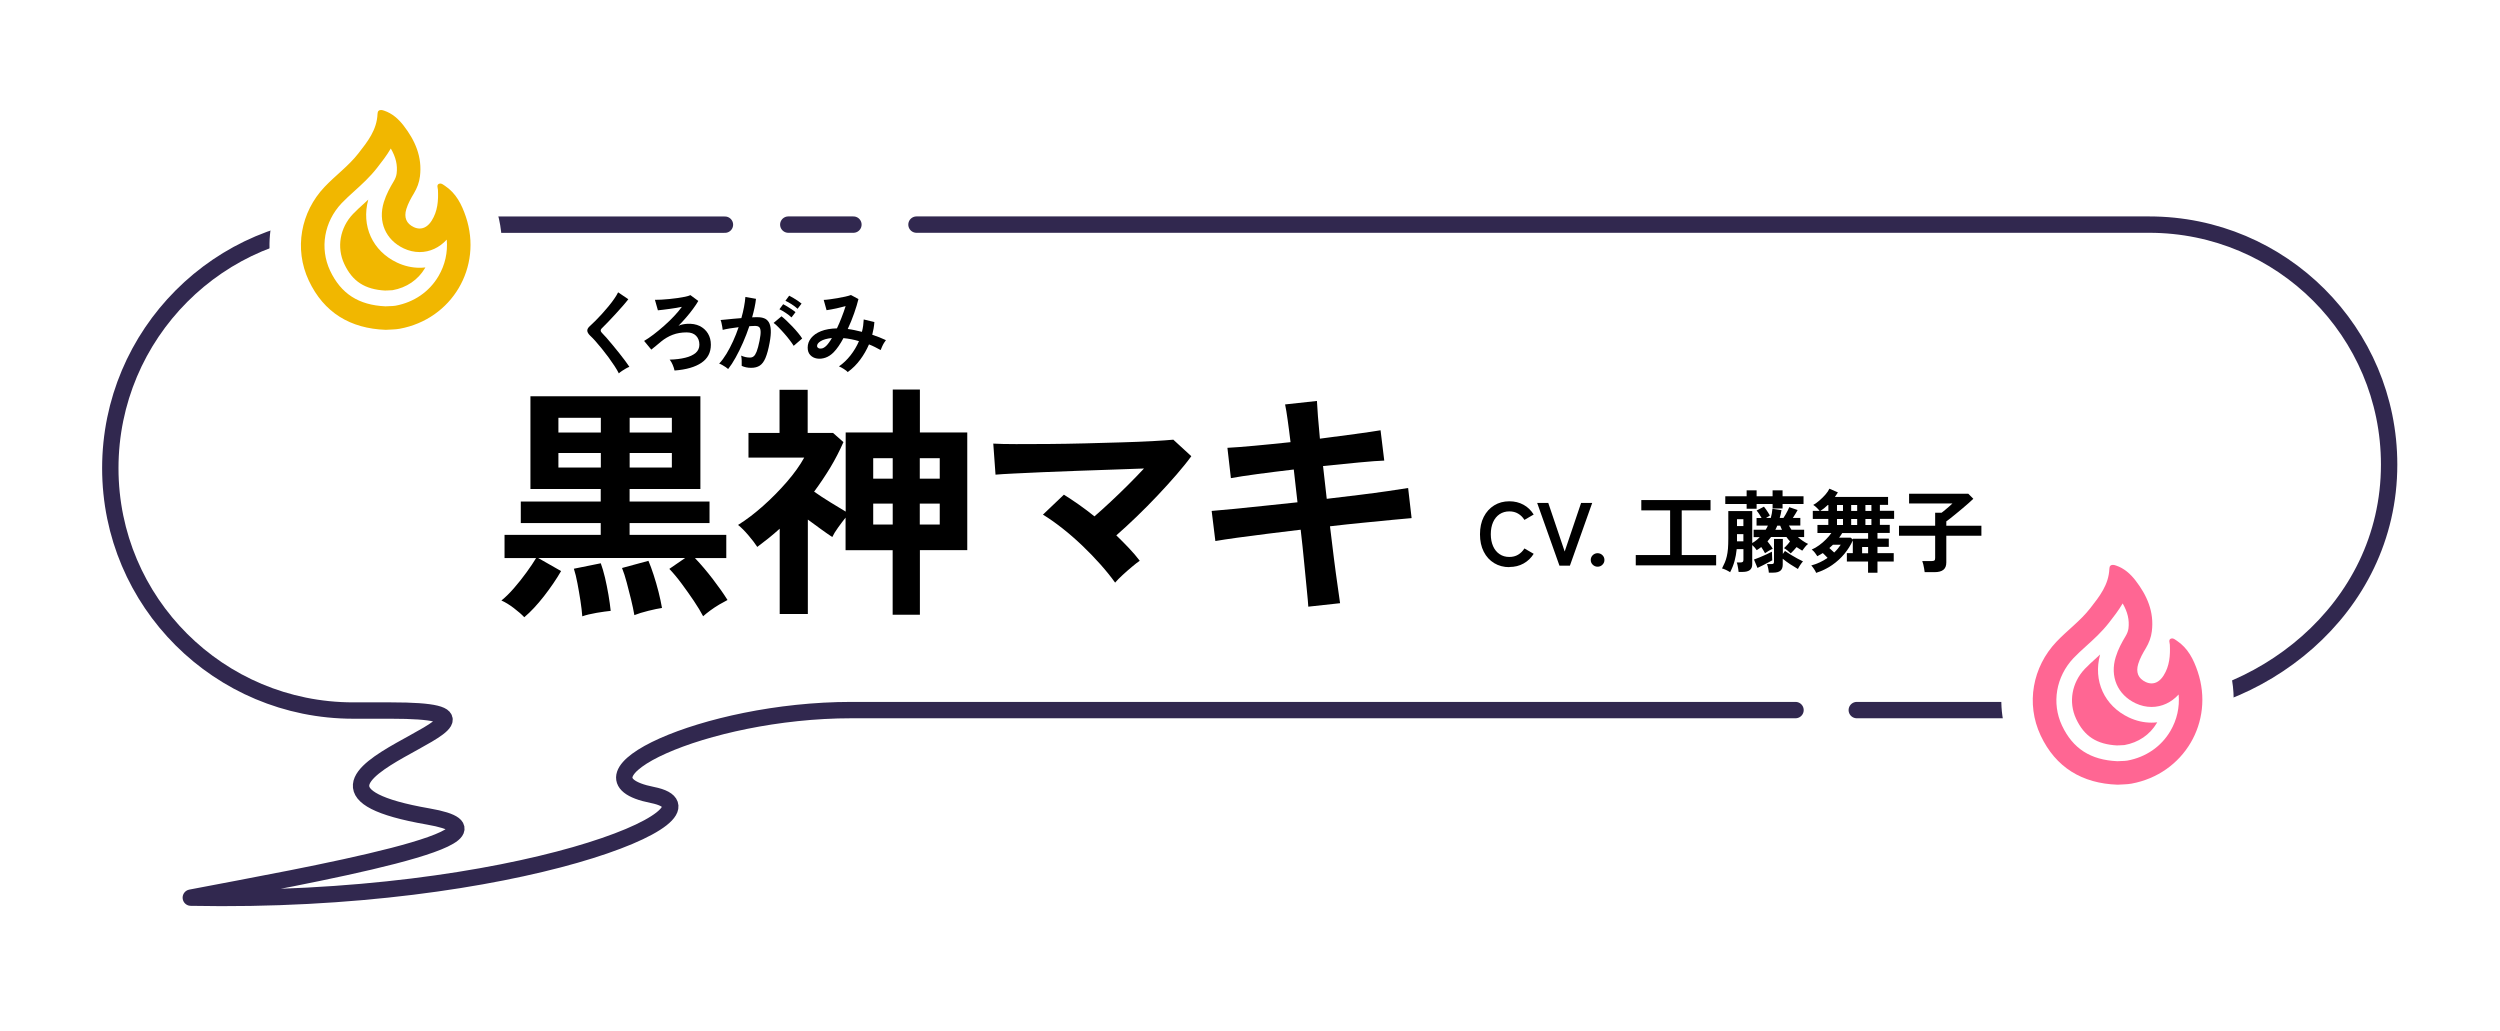 <?xml version="1.0" encoding="UTF-8"?>
<svg id="_レイヤー_2" data-name="レイヤー 2" xmlns="http://www.w3.org/2000/svg" xmlns:xlink="http://www.w3.org/1999/xlink" viewBox="0 0 446 184">
  <defs>
    <style>
      .cls-1, .cls-2, .cls-3, .cls-4, .cls-5, .cls-6 {
        stroke-width: 0px;
      }

      .cls-1, .cls-7 {
        fill: none;
      }

      .cls-2 {
        fill: #ff6693;
      }

      .cls-8 {
        filter: url(#drop-shadow-2);
      }

      .cls-9 {
        filter: url(#drop-shadow-3);
      }

      .cls-3 {
        fill: #000;
      }

      .cls-7 {
        stroke: #31284f;
        stroke-linecap: round;
        stroke-linejoin: round;
        stroke-width: 2.92px;
      }

      .cls-4 {
        fill: #f1b700;
      }

      .cls-5 {
        filter: url(#drop-shadow-1);
      }

      .cls-5, .cls-6 {
        fill: #fff;
      }
    </style>
    <filter id="drop-shadow-1" filterUnits="userSpaceOnUse">
      <feOffset dx="0" dy="0"/>
      <feGaussianBlur result="blur" stdDeviation="3"/>
      <feFlood flood-color="#000" flood-opacity=".16"/>
      <feComposite in2="blur" operator="in"/>
      <feComposite in="SourceGraphic"/>
    </filter>
    <filter id="drop-shadow-2" filterUnits="userSpaceOnUse">
      <feOffset dx="0" dy="0"/>
      <feGaussianBlur result="blur-2" stdDeviation="4.2"/>
      <feFlood flood-color="#040000" flood-opacity=".2"/>
      <feComposite in2="blur-2" operator="in"/>
      <feComposite in="SourceGraphic"/>
    </filter>
    <filter id="drop-shadow-3" filterUnits="userSpaceOnUse">
      <feOffset dx="0" dy="0"/>
      <feGaussianBlur result="blur-3" stdDeviation="4.2"/>
      <feFlood flood-color="#040000" flood-opacity=".2"/>
      <feComposite in2="blur-3" operator="in"/>
      <feComposite in="SourceGraphic"/>
    </filter>
  </defs>
  <g id="_レイヤー_1-2" data-name="レイヤー 1">
    <g>
      <g>
        <path class="cls-5" d="M39.58,169.96c21.11,0,42.21-2.29,59.41-6.44,15.15-3.66,29.32-8.47,30.33-18.79.16-1.61-.03-3.37-.67-5.08,5.87-1.69,13.97-3.21,23.02-3.21h228.77c13.74,0,27.64-5.33,38.15-14.62,11.57-10.23,17.94-24.14,17.94-39.17,0-29.12-23.69-52.81-52.81-52.81H62.81c-29.41,0-53.34,23.97-53.34,53.44,0,26.66,19.73,48.8,45.37,52.65-.63,1.78-.85,3.77-.48,5.98.22,1.32.62,2.5,1.17,3.57-6.83,1.43-13.86,2.76-18.26,3.59-1.88.36-3.67.69-5.32,1.01-5.03.96-8.51,5.57-8.08,10.67.43,5.1,4.65,9.05,9.77,9.15,2,.04,3.98.06,5.94.06h0Z"/>
        <g>
          <path class="cls-7" d="M320.32,126.68c-27.76,0-161.02,0-168.44,0-26.24,0-51.52,11.97-35.51,15.14,15,2.97-24.24,19.47-82.33,18.32,20.48-3.93,61.69-11.12,42.35-14.48-36.63-6.37,25.5-18.9-6.68-18.9-6.52,0-6.69,0-6.69,0-23.94,0-43.34-19.31-43.34-43.24s19.41-43.44,43.34-43.44h66.31"/>
          <path class="cls-7" d="M163.5,40.07h219.91c23.64,0,42.81,19.17,42.81,42.81h0c0,26.09-23.47,43.8-46.09,43.8-1.28,0-28.8,0-48.88,0"/>
          <line class="cls-7" x1="140.63" y1="40.07" x2="152.25" y2="40.07"/>
        </g>
        <g class="cls-8">
          <path class="cls-6" d="M68.61,64.44c-8.49-.3-15.09-4.56-18.59-12-3.61-7.68-2.11-16.68,3.81-22.94.93-.98,1.86-1.82,2.77-2.64,1.11-1.01,2.17-1.96,2.93-2.94,1.38-1.77,2.19-2.86,2.23-3.82.13-3.46,2.79-6.07,6.19-6.07.77,0,1.54.13,2.36.41,2.34.78,4.39,2.3,6.11,4.52,2.15,2.77,3.46,5.57,3.96,8.45,1.02.32,1.74.82,2.08,1.06,3.61,2.41,5.12,5.96,5.95,8.41,1.96,5.82,1.32,12.14-1.75,17.34-3.07,5.21-8.3,8.83-14.36,9.93-.96.18-1.82.21-2.5.24-.21,0-.87.04-1,.04-.07,0-.13,0-.2,0Z"/>
          <path class="cls-4" d="M69.71,26.48c.91,1.55,1.24,2.98,1.05,4.47-.06.45-.22.9-.51,1.38-.66,1.1-1.33,2.31-1.77,3.72-1.08,3.5.31,6.74,3.55,8.27.92.43,1.87.65,2.84.65,1.83,0,3.53-.8,4.83-2.22.2,2.27-.3,4.52-1.47,6.51-1.65,2.8-4.38,4.67-7.68,5.28-.27.05-.67.07-1.12.08-.22,0-.44.02-.66.03-4.8-.22-7.94-2.25-9.88-6.36-1.88-4.01-1.07-8.73,2.06-12.04.67-.71,1.43-1.39,2.23-2.12,1.37-1.24,2.8-2.53,4.08-4.17l.07-.09c.78-1,1.65-2.11,2.39-3.38M67.94,19.63c-.33,0-.57.17-.59.69-.11,2.85-1.76,4.93-3.41,7.04-1.76,2.26-4.09,3.93-6.04,5.99-4.24,4.47-5.48,11.02-2.81,16.71,2.69,5.72,7.42,8.56,13.72,8.78.85-.06,1.67-.04,2.49-.19,9.33-1.71,14.83-10.99,11.81-19.98-.73-2.17-1.73-4.19-3.73-5.52-.26-.17-.54-.41-.84-.41-.08,0-.16.02-.24.05-.45.22-.19.72-.17,1.08.09,1.93-.05,3.81-1.12,5.5-.59.93-1.33,1.4-2.14,1.4-.34,0-.69-.08-1.05-.25-1.33-.63-1.79-1.72-1.33-3.23.31-1,.82-1.91,1.36-2.81.56-.94.94-1.93,1.07-3.02.43-3.48-.87-6.41-2.93-9.07-.91-1.17-2.01-2.16-3.47-2.65-.2-.07-.4-.12-.58-.12h0Z"/>
          <path class="cls-4" d="M68.76,51.84c-3.67-.2-5.88-1.63-7.34-4.75-1.39-2.96-.78-6.46,1.56-8.92.6-.63,1.32-1.28,2.08-1.97.21-.19.43-.39.64-.59-1.28,4.69.75,9.17,5.14,11.24,1.3.61,2.65.92,4.03.92.34,0,.68-.02,1.02-.06-.02.04-.05.08-.07.12-1.23,2.09-3.28,3.49-5.78,3.94-.23.03-.48.03-.73.04-.18,0-.37.02-.55.02Z"/>
        </g>
        <g>
          <g>
            <g>
              <path class="cls-3" d="M93.54,110.12c-.47-.5-1.1-1.05-1.89-1.65-.79-.6-1.53-1.05-2.2-1.34.7-.56,1.45-1.29,2.24-2.2.79-.91,1.54-1.85,2.24-2.82.7-.97,1.28-1.82,1.71-2.55h-5.63v-4.14h17.16v-2.11h-14.26v-3.83h14.26v-2.24h-12.54v-16.54h30.32v16.54h-12.63v2.24h14.26v3.83h-14.26v2.11h17.25v4.14h-5.59c1.09,1.14,2.16,2.41,3.21,3.78,1.06,1.38,1.92,2.61,2.6,3.7-.41.21-.9.48-1.47.81-.57.34-1.12.7-1.63,1.08-.51.38-.93.72-1.25,1.01-.41-.79-.96-1.7-1.65-2.73-.69-1.03-1.42-2.05-2.18-3.08-.76-1.03-1.5-1.91-2.2-2.64l2.82-1.94h-26.22l4.09,2.33c-.85,1.47-1.87,2.96-3.06,4.49-1.19,1.52-2.35,2.77-3.5,3.74ZM99.62,77.17h7.57v-2.64h-7.57v2.64ZM99.62,83.41h7.57v-2.6h-7.57v2.6ZM103.88,109.95c-.06-.82-.17-1.75-.33-2.79-.16-1.04-.34-2.07-.53-3.08-.19-1.01-.4-1.88-.64-2.62l4.8-.97c.26.7.51,1.56.75,2.55.23,1,.44,2.02.62,3.08.18,1.06.31,2.01.4,2.86-.65.06-1.48.18-2.51.35-1.03.18-1.88.38-2.55.62ZM113.17,109.73c-.15-.85-.34-1.78-.59-2.79-.25-1.01-.51-2.02-.77-3.01s-.54-1.86-.84-2.6l4.71-1.28c.29.67.6,1.5.92,2.49s.62,2,.88,3.04c.26,1.04.47,2,.62,2.88-.62.09-1.43.26-2.44.51-1.01.25-1.84.51-2.49.77ZM112.33,77.17h7.53v-2.64h-7.53v2.64ZM112.33,83.41h7.53v-2.6h-7.53v2.6Z"/>
              <path class="cls-3" d="M159.25,109.68v-11.53h-8.4v-5.81c-.44.56-.89,1.15-1.34,1.78-.46.63-.8,1.2-1.03,1.69-.62-.41-1.3-.89-2.05-1.43-.75-.54-1.52-1.11-2.31-1.69v16.85h-5.02v-15.22c-.65.59-1.31,1.15-1.98,1.69-.68.54-1.35,1.06-2.02,1.56-.38-.59-.91-1.28-1.58-2.07s-1.29-1.41-1.85-1.85c1.47-.91,2.96-2.05,4.49-3.41s2.94-2.8,4.25-4.31c1.3-1.51,2.32-2.94,3.06-4.29h-9.94v-4.4h5.54v-7.7h5.02v7.7h4.53l1.85,1.63c-.68,1.55-1.46,3.07-2.35,4.55-.9,1.48-1.86,2.91-2.88,4.29.88.62,1.84,1.25,2.88,1.89,1.04.65,1.96,1.2,2.75,1.67v-14.12h8.4v-7.66h4.84v7.66h8.45v20.99h-8.45v11.53h-4.84ZM155.78,85.39h3.48v-3.65h-3.48v3.65ZM155.78,93.58h3.48v-3.74h-3.48v3.74ZM164.09,85.39h3.56v-3.65h-3.56v3.65ZM164.09,93.58h3.56v-3.74h-3.56v3.74Z"/>
              <path class="cls-3" d="M198.95,103.96c-.73-1.03-1.61-2.12-2.64-3.28-1.03-1.16-2.13-2.29-3.3-3.41-1.17-1.11-2.36-2.14-3.56-3.08-1.2-.94-2.33-1.73-3.39-2.38l3.74-3.56c.85.53,1.74,1.12,2.68,1.78.94.66,1.86,1.36,2.77,2.09.88-.76,1.84-1.63,2.88-2.6,1.04-.97,2.07-1.96,3.1-2.99s1.98-2.01,2.86-2.95c-1.67.06-3.54.12-5.61.2s-4.18.15-6.34.22-4.21.15-6.16.24-3.67.17-5.15.24-2.56.14-3.23.2l-.4-5.54c1,.06,2.35.09,4.07.09s3.64,0,5.76-.02,4.31-.05,6.56-.11c2.24-.06,4.4-.12,6.47-.18,2.07-.06,3.92-.13,5.54-.22,1.63-.09,2.87-.18,3.72-.26l3.21,2.95c-.7.97-1.58,2.05-2.62,3.26-1.04,1.2-2.17,2.45-3.39,3.74-1.22,1.29-2.46,2.55-3.74,3.78-1.28,1.23-2.49,2.35-3.63,3.34.79.76,1.55,1.53,2.27,2.29.72.76,1.36,1.51,1.91,2.24-.38.26-.85.63-1.41,1.1-.56.47-1.11.95-1.65,1.45-.54.5-.99.95-1.34,1.36Z"/>
              <path class="cls-3" d="M233.4,108.23c-.03-.59-.12-1.58-.26-2.97s-.31-3.03-.48-4.91c-.18-1.88-.38-3.83-.62-5.85-2.02.24-4.02.48-5.98.73-1.96.25-3.75.48-5.35.7-1.6.22-2.9.42-3.89.59l-.66-5.37c.97-.09,2.25-.21,3.85-.35,1.6-.15,3.4-.33,5.39-.55,2-.22,4.02-.43,6.07-.64l-.66-5.85c-2.26.26-4.41.54-6.47.81-2.05.28-3.64.52-4.75.73l-.62-5.41c1.17-.06,2.79-.18,4.84-.37,2.05-.19,4.2-.4,6.42-.64-.18-1.47-.34-2.78-.51-3.94-.16-1.16-.31-2.09-.46-2.79l5.68-.62c.03.67.09,1.59.18,2.75s.21,2.49.35,3.98c2.26-.29,4.36-.57,6.31-.84,1.95-.26,3.45-.48,4.51-.66l.66,5.41c-.97.03-2.46.14-4.47.33-2.01.19-4.16.4-6.45.64l.66,5.85c1.99-.23,3.93-.47,5.81-.7,1.88-.23,3.58-.46,5.1-.68,1.53-.22,2.73-.4,3.61-.55l.62,5.37c-.73.06-1.86.16-3.39.31s-3.26.32-5.21.51c-1.95.19-3.94.4-5.96.64.23,1.97.47,3.87.7,5.72.23,1.85.46,3.48.66,4.88.21,1.41.35,2.45.44,3.12l-5.68.62Z"/>
            </g>
            <g>
              <path class="cls-3" d="M110.41,66.63c-.19-.39-.45-.84-.78-1.34-.33-.5-.68-1.01-1.07-1.54-.39-.53-.79-1.04-1.19-1.54-.41-.5-.79-.95-1.14-1.35-.36-.4-.66-.72-.92-.95-.36-.35-.54-.66-.54-.94s.18-.56.53-.86c.27-.24.58-.53.94-.9.36-.36.74-.76,1.14-1.2s.78-.88,1.16-1.34c.38-.46.72-.9,1.02-1.34.3-.43.54-.82.71-1.18l1.82,1.23c-.24.32-.56.71-.97,1.18-.41.47-.85.96-1.31,1.46-.46.51-.91.99-1.35,1.44-.44.45-.81.83-1.12,1.13-.25.25-.24.51.03.78.23.24.53.55.87.94.35.39.71.82,1.1,1.3s.78.95,1.16,1.43c.38.48.73.93,1.04,1.35.31.42.55.77.74,1.05-.17.06-.38.17-.62.3-.25.14-.48.29-.71.44-.23.15-.41.3-.54.42Z"/>
              <path class="cls-3" d="M120.33,66.08c-.06-.3-.17-.63-.32-.99-.15-.36-.33-.67-.54-.93,1.06-.03,1.98-.14,2.78-.34.79-.19,1.41-.48,1.86-.86.44-.38.66-.88.66-1.47,0-.66-.2-1.19-.59-1.59-.39-.4-.96-.6-1.68-.6-.92,0-1.74.14-2.48.42s-1.44.69-2.1,1.23c-.37.31-.68.56-.91.76-.24.2-.51.42-.82.66l-1.28-1.55c.5-.29,1.06-.67,1.68-1.14.62-.47,1.24-.99,1.88-1.55s1.23-1.14,1.79-1.73c.55-.59,1.02-1.14,1.39-1.66-.3.06-.64.13-1.02.19-.38.06-.78.13-1.19.18-.41.06-.8.11-1.16.15-.36.04-.67.08-.91.1l-.53-1.87c.3,0,.67-.01,1.12-.03.45-.02.93-.06,1.43-.11.51-.05,1.01-.11,1.5-.18.49-.07.94-.15,1.34-.23.4-.08.71-.18.94-.29l1.41,1.04c-.25.43-.55.89-.93,1.4-.37.51-.78,1.02-1.23,1.54s-.91,1.02-1.38,1.5c.23-.12.49-.21.77-.26s.53-.09.77-.1c.86-.05,1.61.08,2.25.39.63.32,1.12.76,1.47,1.34.35.58.52,1.24.52,2,0,1.39-.56,2.46-1.68,3.22-1.12.76-2.71,1.22-4.78,1.38Z"/>
              <path class="cls-3" d="M129.91,65.84c-.1-.1-.25-.21-.45-.35-.2-.14-.41-.27-.62-.38-.21-.12-.39-.2-.54-.24.45-.48.88-1.06,1.3-1.75.42-.69.81-1.44,1.18-2.25s.7-1.64.99-2.5c-.54.06-1.07.14-1.58.22-.51.09-.93.17-1.26.26-.01-.14-.04-.33-.08-.56s-.09-.47-.14-.7c-.05-.23-.11-.4-.16-.5.25-.02.57-.05.96-.09s.83-.08,1.31-.13.96-.09,1.44-.12c.19-.67.35-1.33.47-1.98.12-.64.21-1.25.25-1.8l1.89.34c-.05.49-.14,1.02-.26,1.58-.12.56-.26,1.13-.43,1.72.21,0,.41-.02.58-.02.17,0,.32,0,.45,0,.43,0,.81.07,1.14.2.34.13.61.37.81.7.2.34.32.8.35,1.39.03.59-.04,1.35-.21,2.26-.21,1.15-.46,2.05-.73,2.7-.27.65-.61,1.11-1.02,1.38s-.92.4-1.55.4-1.2-.12-1.68-.35c0-.26,0-.57,0-.93-.01-.36-.04-.66-.1-.9.53.24,1.06.35,1.57.35.26,0,.48-.07.66-.22.19-.14.37-.43.54-.86.17-.43.34-1.07.51-1.91.16-.78.22-1.36.19-1.74-.03-.38-.13-.63-.3-.74-.17-.12-.38-.18-.64-.18-.3,0-.66.02-1.07.05-.33.99-.71,1.97-1.13,2.93s-.86,1.85-1.31,2.66c-.45.82-.9,1.5-1.34,2.06ZM141.58,61.68c-.17-.29-.41-.63-.71-1.02s-.62-.79-.98-1.19-.69-.77-1.02-1.1c-.33-.34-.62-.59-.86-.76l1.41-1.18c.26.19.55.45.9.78.34.33.69.68,1.06,1.06.36.38.7.76,1.01,1.14.31.37.55.7.72.98l-1.52,1.31ZM141.21,56.63c-.28-.27-.63-.54-1.05-.82-.42-.28-.79-.49-1.11-.64l.67-.9c.18.09.41.22.7.39.28.18.56.36.84.54s.5.35.66.49l-.71.93ZM142.29,55.09c-.29-.27-.64-.54-1.06-.81-.42-.27-.79-.48-1.11-.62l.67-.91c.18.08.41.21.7.38s.57.35.85.54c.28.19.5.35.66.49l-.71.93Z"/>
              <path class="cls-3" d="M151.27,66.4c-.17-.18-.42-.38-.74-.58s-.61-.36-.86-.46c.76-.52,1.44-1.18,2.06-1.96.61-.78,1.12-1.63,1.51-2.54-.46-.14-.92-.25-1.39-.34-.47-.09-.93-.16-1.38-.2-.28.52-.56,1-.86,1.43s-.59.8-.89,1.1c-.45.46-.94.78-1.46.96-.53.18-1.04.23-1.52.15-.49-.08-.88-.29-1.19-.62-.31-.33-.46-.77-.46-1.33,0-.62.2-1.18.61-1.7.41-.51.99-.92,1.77-1.23s1.72-.47,2.84-.5c.29-.61.57-1.25.83-1.94.27-.68.51-1.36.72-2.03-.39.11-.81.21-1.24.31-.43.1-.84.19-1.22.26-.38.07-.69.13-.94.16l-.51-1.84c.28,0,.63-.04,1.07-.1s.9-.12,1.38-.21c.48-.08.94-.18,1.38-.27.43-.1.78-.19,1.03-.29l1.34.72c-.18.75-.44,1.59-.77,2.54s-.71,1.88-1.14,2.8c.4.05.82.12,1.24.21.42.09.85.19,1.29.3.1-.37.17-.74.22-1.11.05-.37.08-.73.1-1.1l1.9.46c-.05.75-.18,1.5-.38,2.27.43.14.85.29,1.26.45.41.16.8.33,1.18.51-.11.13-.22.3-.35.51-.13.21-.24.44-.34.66-.1.23-.18.43-.25.6-.33-.18-.67-.36-1.02-.54-.35-.18-.7-.33-1.06-.47-.42.97-.94,1.88-1.58,2.74-.64.86-1.37,1.58-2.18,2.17ZM145.77,61.79c.02.14.11.25.27.33s.36.09.6.04c.24-.05.5-.21.78-.48.15-.15.31-.34.48-.58.17-.23.34-.5.51-.8-.91.1-1.58.29-2.03.58-.45.29-.65.59-.61.9Z"/>
            </g>
          </g>
          <g>
            <path class="cls-3" d="M269.27,101.18c-1.01,0-1.92-.24-2.71-.72-.79-.48-1.42-1.16-1.86-2.04-.45-.88-.67-1.91-.67-3.1s.22-2.23.67-3.11c.45-.88,1.07-1.56,1.86-2.05s1.7-.73,2.71-.73c.94,0,1.78.21,2.53.62s1.35,1,1.81,1.74l-1.65.96c-.3-.48-.67-.85-1.13-1.12-.45-.27-.97-.4-1.56-.4-.66,0-1.24.17-1.74.5-.5.34-.89.81-1.16,1.42-.27.61-.41,1.33-.41,2.15s.14,1.52.41,2.14c.27.61.66,1.09,1.16,1.42.5.34,1.08.5,1.74.5.59,0,1.11-.13,1.56-.4.45-.27.83-.64,1.13-1.12l1.65.96c-.46.74-1.06,1.31-1.81,1.73s-1.59.62-2.53.62Z"/>
            <path class="cls-3" d="M278.21,100.92l-3.98-11.2h1.98l2.93,8.67,2.93-8.67h1.98l-3.98,11.2h-1.86Z"/>
            <path class="cls-3" d="M285.01,101.1c-.33,0-.62-.12-.86-.35s-.36-.52-.36-.85.12-.63.36-.86.53-.35.86-.35.62.12.86.35.36.52.36.86-.12.61-.36.85-.53.35-.86.35Z"/>
            <path class="cls-3" d="M291.82,100.86v-1.84h6.13v-7.97h-5.14v-1.84h12.35v1.84h-5.14v7.97h6.14v1.84h-14.35Z"/>
            <path class="cls-3" d="M308.67,102.09c-.23-.15-.49-.29-.76-.42s-.5-.21-.7-.26c.19-.37.36-.73.5-1.06s.26-.7.35-1.1c.1-.39.16-.85.21-1.37.04-.52.06-1.13.06-1.85v-4.85h4.27v5.7c.5-.29.95-.64,1.34-1.06h-1.09v-1.31h2.14c.07-.12.15-.24.22-.36.07-.12.13-.25.18-.38h-2.02v-1.36h.9c-.12-.21-.26-.45-.42-.7-.17-.25-.32-.46-.47-.63l1.31-.69c.11.13.23.29.37.49.14.2.27.4.39.59s.22.37.3.5l-.69.43h.85c.15-.53.25-1.08.29-1.63l1.62.24c-.04.25-.09.49-.14.72-.05.23-.11.46-.18.67h.67c.13-.18.26-.39.39-.63.13-.24.26-.48.38-.71s.21-.43.27-.58l1.49.51c-.11.19-.24.42-.39.67-.16.26-.31.5-.47.74h1.34v1.36h-2.03c.06.12.14.24.21.37.08.13.16.25.23.37h2.27v1.31h-1.12c.27.23.55.46.86.67.3.21.63.4.97.56-.17.12-.36.3-.55.54-.2.24-.37.46-.5.66-.17-.11-.34-.21-.51-.32s-.34-.21-.5-.32c-.15.17-.32.36-.51.58-.19.21-.37.39-.53.54-.14-.14-.33-.3-.57-.5-.24-.19-.45-.34-.63-.43.18-.16.37-.36.57-.58.2-.23.37-.43.5-.62-.11-.12-.22-.24-.33-.38-.11-.13-.22-.27-.31-.41h-2.74c-.21.28-.43.54-.64.78.15.17.32.39.5.65.19.26.33.49.44.68-.2.07-.43.19-.7.35s-.49.3-.68.43c-.09-.16-.19-.34-.31-.54-.12-.2-.24-.39-.36-.56-.13.1-.26.19-.39.29-.13.1-.28.19-.42.27-.08-.13-.19-.28-.34-.45-.16-.17-.31-.33-.46-.46v3.41c0,.48-.14.83-.43,1.05s-.71.33-1.28.33h-.72c-.01-.14-.04-.32-.07-.54s-.08-.43-.12-.65c-.04-.21-.09-.38-.14-.5h.66c.18,0,.31-.03.4-.09.08-.06.13-.18.13-.36v-1.92h-1.2c-.08.75-.2,1.45-.38,2.1-.18.66-.43,1.31-.78,1.98ZM311.6,90.76v-.85h-3.81v-1.38h3.81v-1.06h1.78v1.06h2.85v-1.06h1.78v1.06h3.74v1.38h-3.74v.8h-1.78v-.8h-2.85v.85h-1.78ZM309.88,93.85h1.14v-1.22h-1.14v1.22ZM309.88,96.57h1.14v-1.28h-1.14v1.28ZM313.53,101.31l-.62-1.49c.28-.1.61-.22.99-.38.38-.16.77-.33,1.17-.51s.74-.35,1.04-.51l.06,1.54c-.17.1-.41.23-.72.39s-.63.34-.98.51c-.34.18-.66.33-.94.46ZM315.56,102.17c-.01-.21-.05-.48-.12-.8-.07-.32-.14-.57-.21-.74h.78c.18,0,.3-.03.37-.08.06-.05.1-.17.1-.35v-4.05h1.58v2.67l.38-.53c.32.22.68.45,1.06.69.39.23.77.45,1.15.66.38.2.71.37,1,.51-.15.16-.31.38-.5.66s-.31.51-.4.7c-.43-.25-.88-.53-1.38-.85-.49-.32-.93-.65-1.33-.98v1.06c0,.49-.14.85-.42,1.08-.28.23-.71.34-1.27.34h-.8ZM316.73,94.52h1.18c-.12-.23-.22-.48-.32-.74h-.53c-.05.13-.11.25-.16.38-.05.12-.11.24-.18.36Z"/>
            <path class="cls-3" d="M324.01,102.22c-.08-.2-.2-.44-.38-.7s-.34-.48-.5-.64c.52-.14,1.03-.33,1.53-.56.5-.23.96-.5,1.38-.8-.13-.13-.26-.27-.41-.42-.14-.15-.29-.29-.44-.43-.32.2-.65.39-.98.56-.11-.18-.25-.38-.42-.61-.17-.22-.36-.42-.58-.58.45-.19.89-.45,1.33-.77.44-.32.85-.67,1.22-1.05.38-.38.7-.75.95-1.13h-2.48v-1.44h1.94v-1.07h-2.77v-1.44h1.22c-.13-.17-.3-.36-.52-.57s-.42-.37-.62-.49c.36-.2.74-.47,1.14-.82.39-.34.75-.7,1.07-1.07s.54-.71.67-1.01l1.52.66c-.07.13-.16.26-.25.39-.09.13-.19.27-.29.42h9.49v1.42h-1.46v1.06h2.54v1.44h-2.54v1.07h1.76v1.44h-2.19v1.01h2.02v1.47h-2.02v1.12h2.9v1.5h-2.9v2h-1.68v-2h-3.78v-1.5h1.06v-2.27c-.38.85-.89,1.66-1.51,2.41s-1.36,1.42-2.2,2-1.79,1.04-2.83,1.38ZM324.76,91.15h1.42v-1.06h-.1c-.44.43-.88.78-1.33,1.06ZM327.22,98.57c.23-.22.45-.45.65-.69s.37-.47.52-.7h-1.39c-.2.2-.42.4-.64.59.15.13.3.26.44.41s.29.27.42.39ZM327.72,91.15h1.07v-1.06h-1.07v1.06ZM327.72,93.66h1.07v-1.07h-1.07v1.07ZM330.55,96.24v-.13h2.72v-1.01h-4.62c-.07.14-.16.28-.26.41-.1.13-.19.27-.29.41h2.06l.38.32ZM330.25,91.15h1.07v-1.06h-1.07v1.06ZM330.25,93.66h1.07v-1.07h-1.07v1.07ZM332.2,98.7h1.07v-1.12h-1.07v1.12ZM332.79,91.15h1.07v-1.06h-1.07v1.06ZM332.79,93.66h1.07v-1.07h-1.07v1.07Z"/>
            <path class="cls-3" d="M343.36,102.06c-.02-.18-.05-.4-.1-.65-.04-.25-.09-.5-.15-.74s-.12-.43-.18-.58h1.68c.22,0,.38-.03.48-.1s.14-.22.14-.44v-3.98h-6.45v-1.78h6.45v-2.32h1.15c.18-.14.4-.31.65-.52.25-.21.5-.42.74-.63.24-.21.42-.38.54-.5h-7.73v-1.74h10.56l.9.9c-.2.2-.47.45-.8.74-.33.29-.69.61-1.09.94-.39.33-.78.65-1.17.97-.38.31-.73.59-1.04.84-.31.25-.55.43-.72.54v.78h6.26v1.78h-6.26v4.77c0,.6-.17,1.03-.52,1.31-.35.28-.87.42-1.56.42h-1.78Z"/>
          </g>
        </g>
        <g class="cls-9">
          <path class="cls-6" d="M377.57,145.59c-8.49-.3-15.09-4.56-18.59-12-3.61-7.68-2.11-16.68,3.81-22.94.93-.98,1.86-1.82,2.77-2.64,1.11-1.01,2.17-1.96,2.93-2.94,1.38-1.77,2.19-2.86,2.23-3.82.13-3.46,2.79-6.07,6.19-6.07.77,0,1.54.13,2.36.41,2.34.78,4.39,2.3,6.11,4.52,2.15,2.77,3.46,5.57,3.96,8.45,1.02.32,1.74.82,2.08,1.06,3.61,2.41,5.12,5.96,5.95,8.41,1.96,5.82,1.32,12.14-1.75,17.34-3.07,5.21-8.3,8.83-14.36,9.93-.96.18-1.82.21-2.5.24-.21,0-.87.04-1,.04-.07,0-.13,0-.2,0Z"/>
          <path class="cls-2" d="M378.67,107.63c.91,1.55,1.23,2.98,1.05,4.47-.06.45-.22.9-.51,1.38-.66,1.1-1.33,2.31-1.76,3.72-1.08,3.49.31,6.74,3.55,8.27.92.43,1.87.65,2.84.65,1.83,0,3.53-.8,4.83-2.22.2,2.27-.3,4.52-1.47,6.51-1.65,2.8-4.38,4.67-7.68,5.28-.27.05-.67.07-1.12.08-.22,0-.44.02-.66.03-4.8-.22-7.94-2.25-9.88-6.36-1.88-4.01-1.07-8.73,2.06-12.04.67-.71,1.43-1.39,2.23-2.12,1.37-1.24,2.8-2.53,4.08-4.17l.07-.09c.78-1,1.65-2.11,2.39-3.38M376.9,100.78c-.33,0-.57.17-.59.69-.11,2.85-1.76,4.93-3.41,7.04-1.76,2.26-4.09,3.93-6.04,5.99-4.24,4.47-5.48,11.02-2.81,16.71,2.69,5.72,7.42,8.56,13.72,8.78.85-.06,1.67-.04,2.49-.19,9.33-1.71,14.83-10.99,11.81-19.98-.73-2.17-1.73-4.19-3.73-5.52-.26-.17-.54-.41-.84-.41-.08,0-.16.02-.23.05-.45.22-.19.72-.17,1.08.09,1.93-.05,3.81-1.12,5.5-.59.93-1.33,1.4-2.14,1.4-.34,0-.69-.08-1.05-.25-1.33-.63-1.79-1.72-1.33-3.23.31-1,.82-1.91,1.36-2.81.56-.94.94-1.93,1.07-3.02.43-3.48-.87-6.41-2.93-9.07-.91-1.17-2.01-2.16-3.47-2.65-.2-.07-.4-.12-.58-.12h0Z"/>
          <path class="cls-2" d="M377.72,132.99c-3.67-.2-5.88-1.63-7.34-4.75-1.39-2.96-.78-6.46,1.56-8.92.6-.63,1.32-1.28,2.08-1.97.21-.19.43-.39.64-.59-1.28,4.69.75,9.17,5.14,11.24,1.3.61,2.65.92,4.03.92.34,0,.68-.02,1.02-.06-.02.04-.05.08-.07.12-1.23,2.09-3.28,3.49-5.78,3.94-.23.03-.48.03-.73.04-.18,0-.37.02-.55.02Z"/>
        </g>
      </g>
      <rect class="cls-1" x="9" width="428" height="184"/>
    </g>
  </g>
</svg>